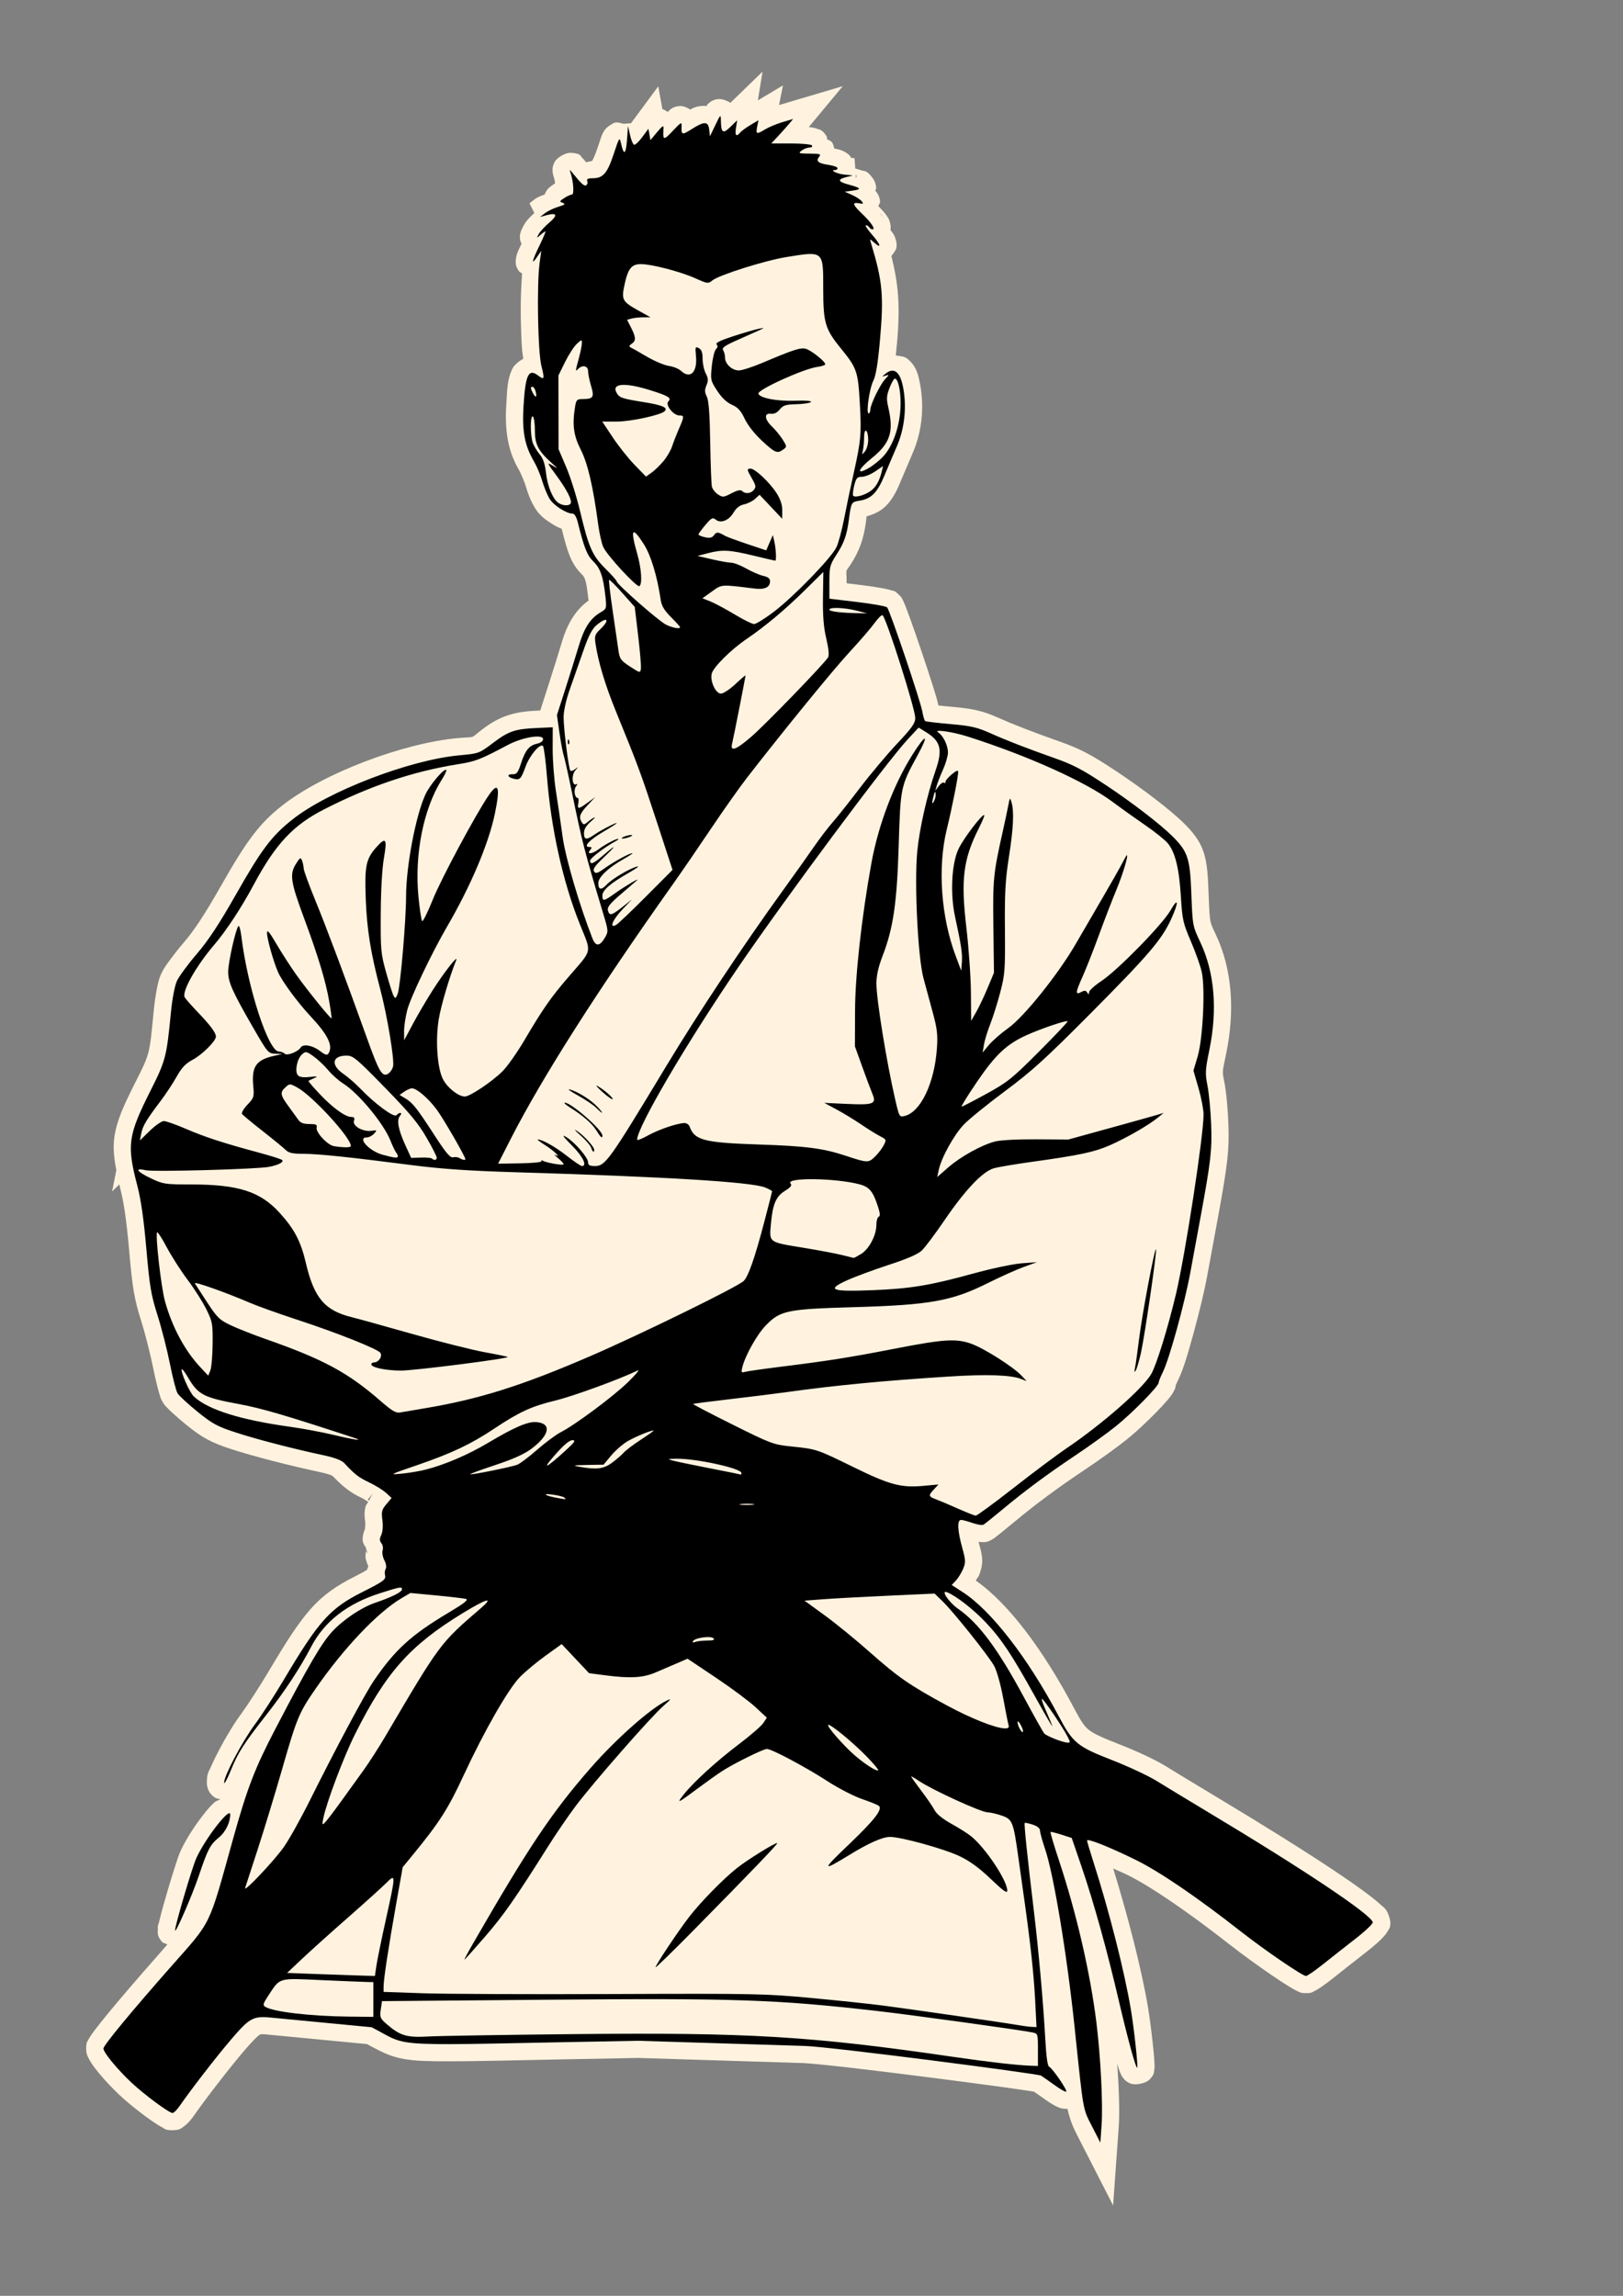 <?xml version="1.0" encoding="UTF-8" standalone="no"?>
<!-- Created with Inkscape (http://www.inkscape.org/) -->

<svg
   width="210mm"
   height="297mm"
   viewBox="0 0 210 297"
   version="1.1"
   id="svg5"
   xml:space="preserve"
   inkscape:version="1.2.2 (b0a8486541, 2022-12-01)"
   sodipodi:docname="karateman.svg"
   xmlns:inkscape="http://www.inkscape.org/namespaces/inkscape"
   xmlns:sodipodi="http://sodipodi.sourceforge.net/DTD/sodipodi-0.dtd"
   xmlns="http://www.w3.org/2000/svg"
   xmlns:svg="http://www.w3.org/2000/svg"><rect x="0" y="0" width="210" height="297" fill="#808080" stroke="none"/><sodipodi:namedview
     id="namedview7"
     pagecolor="#ffffff"
     bordercolor="#999999"
     borderopacity="1"
     inkscape:showpageshadow="0"
     inkscape:pageopacity="0"
     inkscape:pagecheckerboard="0"
     inkscape:deskcolor="#d1d1d1"
     inkscape:document-units="mm"
     showgrid="false"
     inkscape:zoom="0.84096521"
     inkscape:cx="-8.3237688"
     inkscape:cy="596.93314"
     inkscape:window-width="2048"
     inkscape:window-height="1329"
     inkscape:window-x="26"
     inkscape:window-y="23"
     inkscape:window-maximized="0"
     inkscape:current-layer="layer1" /><defs
     id="defs2" /><g
     inkscape:label="Layer 1"
     inkscape:groupmode="layer"
     id="layer1"><path
       style="color:#000000;fill:#fff3df;fill-opacity:1;stroke:none;-inkscape-stroke:none"
       d="m 98.666,9.267 -4.164,4.037 c -0.462,-0.319 -1.19,-0.57 -1.732,-0.467 -0.597,0.114 -0.888,0.362 -1.072,0.521 -0.288,0.249 -0.194,0.258 -0.283,0.385 -0.046,-0.005 -0.099,-0.044 -0.143,-0.045 -0.91,-0.029 -1.462,0.188 -1.957,0.475 -0.425,-0.269 -0.902,-0.473 -1.303,-0.455 -0.727,0.032 -1.005,0.263 -1.207,0.393 -0.211,0.135 -0.251,0.253 -0.385,0.363 -0.27,-0.099 -0.479,-0.342 -0.711,-0.338 l -0.535,-2.971 -3.531,4.779 -0.967,0.072 c -0.389,-0.09 -0.779,-0.241 -1.125,-0.145 -0.264,0.074 -0.34,0.175 -0.506,0.266 l -0.014,0.002 v 0.006 c -0.5,0.279 -0.736,0.589 -0.846,0.762 -0.294,0.462 -0.339,0.673 -0.461,1.01 -0.122,0.336 -0.255,0.741 -0.426,1.262 -0.358,1.091 -0.637,1.567 -0.699,1.664 -0.199,-0.006 -0.524,0.113 -0.766,0.146 -0.004,-0.004 -0.002,-0.003 -0.006,-0.008 -0.106,-0.131 -0.188,-0.231 -0.299,-0.357 -0.056,-0.063 -0.11,-0.131 -0.244,-0.252 -0.134,-0.121 -0.07,-0.539 -1.438,-0.602 -0.684,-0.031 -1.77,0.602 -2.08,1.182 -0.31,0.58 -0.269,0.89 -0.268,1.09 0.003,0.399 0.053,0.488 0.078,0.59 0.051,0.204 0.085,0.297 0.127,0.428 0.059,0.185 0.08,0.422 0.123,0.662 -0.015,0.01 -0.031,0.015 -0.047,0.025 -0.171,0.112 -0.32,0.208 -0.52,0.365 -0.175,0.139 -0.495,0.328 -0.777,1.037 -0.432,0.193 -0.878,0.302 -1.328,0.648 l -0.645,0.498 0.629,1.264 c -0.187,0.179 -0.389,0.354 -0.557,0.535 -0.313,0.339 -0.551,0.556 -0.863,1.152 -0.075,0.143 -0.134,0.248 -0.215,0.428 -0.041,0.09 -0.092,0.174 -0.164,0.461 -0.036,0.143 -0.102,0.332 -0.061,0.773 0.015,0.164 0.103,0.409 0.199,0.65 -0.252,0.514 -0.533,0.997 -0.674,1.637 -0.026,0.12 -0.058,0.256 -0.065,0.51 -0.006,0.253 -0.101,0.694 0.453,1.436 0.076,0.102 0.254,0.138 0.363,0.234 -0.117,1.683 -0.208,3.536 -0.17,5.709 0.024,1.399 0.074,2.766 0.15,3.928 0.037,0.571 0.121,0.945 0.17,1.402 -0.653,0.362 -1.208,0.858 -1.424,1.316 -0.648,1.373 -0.651,2.597 -0.777,4.709 -0.207,3.456 0.262,6.003 1.672,8.408 0.176,0.3 0.682,1.473 0.842,2.018 0.291,0.992 0.654,1.958 1.188,2.83 0.594,0.972 1.301,1.486 2.076,1.984 0.442,0.284 0.881,0.536 1.396,0.727 0.365,1.457 0.665,2.577 1.014,3.453 0.38,0.953 0.912,1.777 1.525,2.373 0.453,0.44 0.638,0.777 0.895,3.162 0.042,0.392 0.063,0.178 0.065,0.283 -1.603,1.138 -2.725,2.881 -3.439,5.271 -0.367,1.229 -1.158,3.759 -1.738,5.561 l -1.098,3.412 -0.5,0.021 c -2.999,0.134 -4.811,0.759 -6.967,2.391 -1.775,1.344 -0.691,0.924 -3.195,1.152 -7.135,0.651 -17.494,4.581 -22.777,8.766 -2.885,2.284 -4.517,4.446 -7.877,10.361 -2.138,3.764 -3.451,5.739 -4.826,7.344 -0.613,0.715 -1.216,1.478 -1.719,2.162 -0.502,0.684 -0.861,1.15 -1.186,1.865 -0.323,0.712 -0.439,1.317 -0.592,2.121 -0.152,0.804 -0.282,1.729 -0.375,2.688 -0.549,5.679 -0.474,5.458 -2.387,9.256 -1.492,2.963 -2.404,4.927 -2.705,7.072 -0.194,1.386 -0.029,2.774 0.256,4.262 l -0.545,2.748 0.941,-0.914 c 0.065,0.26 0.086,0.461 0.158,0.734 0.409,1.562 0.777,4.051 1.104,7.801 0.426,4.891 0.675,6.336 1.539,9.064 0.485,1.532 1.214,4.379 1.545,6.041 0.186,0.934 0.391,1.841 0.582,2.584 0.096,0.371 0.188,0.698 0.279,0.988 0.091,0.29 0.084,0.432 0.391,0.949 0.281,0.474 0.418,0.563 0.617,0.77 0.199,0.207 0.425,0.425 0.68,0.66 0.51,0.471 1.132,1.01 1.783,1.537 2.024,1.64 3.211,2.283 5.744,3.107 2.89,0.941 7.574,2.149 11.662,3.02 0.53,0.113 0.992,0.249 1.283,0.359 0.291,0.111 0.446,0.345 0.062,-0.066 1.445,1.551 2.432,2.31 3.91,3.014 0.325,0.155 0.51,0.294 0.857,0.516 -0.117,0.229 -0.286,0.358 -0.355,0.637 -0.194,0.777 -0.11,1.396 -0.029,2.006 0.058,0.436 -0.144,1.104 0.039,0.703 h -0.002 c -0.175,0.385 -0.386,0.855 -0.375,1.578 0.006,0.383 0.224,0.639 0.373,0.977 0.027,-0.093 0.028,-0.148 0.08,-0.312 -0.069,0.219 0.002,0.295 -0.021,0.467 0.117,0.234 0.153,0.57 0.273,0.715 -0.191,-0.23 -0.23,-0.322 -0.285,-0.434 -0.007,0.294 -0.084,0.659 -0.041,0.906 0.064,0.368 0.199,0.723 0.361,1.088 -0.045,0.144 -0.159,0.33 -0.172,0.467 -0.331,0.191 -0.624,0.371 -1.646,0.887 -2.196,1.108 -3.952,2.272 -5.598,4.113 -1.645,1.841 -3.185,4.256 -5.469,8.102 -1.155,1.945 -2.846,4.547 -3.553,5.498 -0.947,1.275 -1.97,2.991 -2.812,4.578 -0.421,0.794 -0.791,1.545 -1.076,2.209 -0.285,0.664 -0.584,0.888 -0.574,2.137 0.001,0.141 2.8e-4,0.319 0.088,0.631 0.088,0.312 0.29,0.893 1.004,1.326 0.208,0.126 0.437,0.13 0.662,0.176 -0.194,0.133 -0.58,0.254 -0.717,0.373 -0.55,0.478 -1.005,1.024 -1.527,1.695 -1.044,1.342 -2.178,3.044 -2.896,4.615 -0.269,0.588 -0.464,1.211 -0.758,2.123 -0.294,0.912 -0.627,2.004 -0.943,3.078 -0.317,1.075 -0.614,2.129 -0.838,2.973 -0.112,0.422 -0.205,0.789 -0.275,1.1 -0.07,0.311 -0.175,0.224 -0.145,1.092 0.008,0.229 -0.115,0.628 0.531,1.395 0.146,0.173 0.461,0.221 0.707,0.359 -0.426,0.482 -0.665,0.769 -1.221,1.398 -2.571,2.913 -4.765,5.469 -6.332,7.369 -0.784,0.95 -1.408,1.732 -1.863,2.34 -0.228,0.304 -0.413,0.559 -0.574,0.811 -0.081,0.126 -0.155,0.248 -0.242,0.422 -0.087,0.174 -0.275,0.259 -0.275,1.115 0,0.718 0.175,0.962 0.293,1.213 0.118,0.251 0.239,0.452 0.373,0.658 0.267,0.412 0.585,0.829 0.957,1.281 0.743,0.905 1.69,1.923 2.68,2.855 0.949,0.894 2.201,1.903 3.332,2.74 0.565,0.418 1.093,0.787 1.559,1.082 0.233,0.147 0.445,0.275 0.686,0.396 0.24,0.121 0.273,0.346 1.299,0.346 0.976,0 1.191,-0.304 1.418,-0.459 0.227,-0.155 0.374,-0.291 0.518,-0.432 0.287,-0.282 0.535,-0.582 0.775,-0.928 1.51,-2.17 4.722,-6.322 6.533,-8.441 1.125,-1.316 1.774,-1.929 1.982,-2.053 0.209,-0.124 0.179,-0.146 1.131,-0.055 l 12.785,1.225 c 2.208,1.163 3.458,2.01 7.193,2.174 3.973,0.175 11.183,-0.087 27.904,-0.383 l 21.479,0.67 c 0.548,0.017 2.977,0.25 5.957,0.594 2.98,0.344 6.655,0.797 10.236,1.254 3.581,0.457 7.07,0.917 9.68,1.279 1.305,0.181 2.392,0.337 3.148,0.453 0.317,0.049 0.538,0.085 0.723,0.117 0.326,0.223 0.856,0.589 1.424,0.998 0.416,0.299 0.804,0.551 1.178,0.758 0.187,0.103 0.355,0.195 0.621,0.295 0.133,0.05 0.28,0.109 0.592,0.15 0.107,0.014 0.319,0.015 0.514,0.016 0.297,1.319 0.674,2.274 1.172,3.248 l 4.734,9.252 0.729,-10.225 c 0.138,-1.93 0.017,-4.977 -0.197,-8.123 0.058,0.189 0.131,0.463 0.184,0.621 0.083,0.248 0.148,0.443 0.266,0.697 0.059,0.127 0.09,0.249 0.344,0.566 0.127,0.159 0.279,0.423 0.904,0.686 0.625,0.263 1.989,0.009 2.492,-0.516 0.637,-0.664 0.544,-0.927 0.582,-1.104 0.038,-0.177 0.044,-0.27 0.051,-0.354 0.013,-0.166 0.01,-0.271 0.008,-0.385 -0.004,-0.227 -0.017,-0.463 -0.037,-0.742 -0.041,-0.558 -0.11,-1.272 -0.195,-2.061 -0.171,-1.577 -0.407,-3.427 -0.629,-4.758 -0.789,-4.727 -2.579,-11.712 -4.486,-17.885 0.643,0.293 1.12,0.476 1.844,0.83 2.835,1.388 7.632,4.618 13.363,9.111 1.567,1.228 3.564,2.668 5.258,3.824 0.847,0.578 1.613,1.084 2.232,1.465 0.309,0.19 0.578,0.348 0.838,0.484 0.13,0.068 0.254,0.133 0.422,0.201 0.168,0.069 0.259,0.203 0.98,0.203 0.792,0 0.86,-0.157 1.018,-0.229 0.157,-0.071 0.264,-0.131 0.371,-0.193 0.215,-0.125 0.421,-0.26 0.65,-0.418 0.459,-0.316 0.999,-0.72 1.561,-1.168 1.035,-0.826 2.937,-2.324 4.201,-3.307 0.688,-0.535 1.298,-1.052 1.779,-1.512 0.24,-0.23 0.443,-0.437 0.65,-0.691 0.104,-0.127 0.211,-0.256 0.348,-0.506 0.136,-0.25 0.588,-0.633 0.189,-1.859 -0.366,-1.126 -0.722,-1.196 -1.105,-1.557 -0.384,-0.361 -0.842,-0.735 -1.402,-1.166 -1.122,-0.862 -2.648,-1.935 -4.553,-3.207 -3.81,-2.544 -9.118,-5.871 -15.41,-9.645 -2.467,-1.479 -5.385,-3.249 -6.424,-3.895 -1.418,-0.881 -3.948,-2.032 -6.189,-2.904 -2.208,-0.86 -3.247,-1.361 -3.818,-1.834 -0.572,-0.473 -1.006,-1.129 -1.904,-2.828 -3.931,-7.434 -8.407,-13.466 -12.686,-16.457 0.114,-0.224 0.312,-0.412 0.416,-0.662 0.211,-0.506 0.449,-1.275 0.416,-2.035 -0.033,-0.76 -0.208,-1.336 -0.445,-2.191 -0.016,-0.058 -0.008,-0.065 -0.023,-0.121 0.141,0.016 0.272,0.036 0.445,0.035 0.272,-0.002 0.578,0.084 1.301,-0.332 v -0.002 c 0.399,-0.229 0.368,-0.246 0.531,-0.371 0.163,-0.125 0.359,-0.279 0.586,-0.461 0.454,-0.363 1.025,-0.831 1.617,-1.324 2.904,-2.418 5.687,-4.484 9.348,-6.93 1.812,-1.211 4.116,-2.864 5.336,-3.846 1.182,-0.951 2.586,-2.268 3.754,-3.457 0.584,-0.594 1.101,-1.15 1.512,-1.633 0.205,-0.242 0.382,-0.459 0.553,-0.707 0.085,-0.124 0.168,-0.252 0.266,-0.445 0.097,-0.194 0.277,-0.392 0.277,-1.121 0,0.578 -0.061,0.485 -0.059,0.477 0.003,-0.008 0.027,-0.08 0.062,-0.17 0.072,-0.18 0.189,-0.447 0.314,-0.699 0.665,-1.342 1.256,-3.4 1.961,-5.957 0.705,-2.557 1.396,-5.384 1.789,-7.516 0.362,-1.965 0.965,-5.24 1.34,-7.277 1.314,-7.134 1.519,-8.989 1.387,-12.396 -0.072,-1.853 -0.256,-3.998 -0.51,-5.299 -0.3,-1.538 -0.293,-1.198 0.232,-3.756 1.154,-5.618 0.755,-10.921 -1.34,-15.359 -0.492,-1.041 -0.619,-1.31 -0.715,-1.826 -0.096,-0.516 -0.151,-1.496 -0.227,-3.521 -0.088,-2.367 -0.172,-3.899 -0.652,-5.357 -0.48,-1.458 -1.39,-2.565 -2.475,-3.643 -1.812,-1.801 -5.443,-4.556 -8.787,-6.777 -3.256,-2.162 -4.725,-2.932 -7.373,-3.867 -3.468,-1.224 -6.045,-2.226 -8.021,-3.111 -1.839,-0.824 -3.177,-1.138 -5.863,-1.371 -0.683,-0.059 -1.263,-0.122 -1.785,-0.18 -0.156,-0.718 -0.353,-1.374 -0.709,-2.5 -0.418,-1.325 -0.954,-2.948 -1.492,-4.541 -0.539,-1.593 -1.08,-3.154 -1.516,-4.355 -0.218,-0.601 -0.408,-1.108 -0.566,-1.506 -0.079,-0.199 -0.149,-0.368 -0.225,-0.533 -0.038,-0.083 -0.076,-0.162 -0.135,-0.27 -0.059,-0.107 -0.046,-0.197 -0.424,-0.574 -0.674,-0.674 -0.798,-0.532 -0.971,-0.592 -0.173,-0.06 -0.309,-0.096 -0.457,-0.133 -0.295,-0.073 -0.62,-0.137 -1,-0.205 -0.76,-0.136 -1.719,-0.276 -2.748,-0.398 l -1.635,-0.195 v -0.154 c 0,-1.949 -0.256,-1.082 0.576,-2.373 1.08,-1.674 1.634,-3.244 1.924,-5.402 0.093,-0.695 0.053,-0.574 0.08,-0.734 0.909,-0.236 1.829,-0.66 2.518,-1.359 0.818,-0.832 1.339,-1.83 1.84,-3.035 0.416,-1 1.147,-2.719 1.607,-3.781 1.187,-2.736 1.524,-5.885 0.971,-8.861 -0.237,-1.276 -0.475,-2.412 -1.68,-3.373 -0.377,-0.301 -0.946,-0.308 -1.475,-0.404 0.05,-0.561 0.102,-0.971 0.166,-1.688 0.434,-4.835 0.149,-7.627 -0.734,-11.172 0.292,-0.382 0.615,-0.796 0.654,-1.1 0.056,-0.432 -0.005,-0.688 -0.053,-0.881 -0.19,-0.773 -0.384,-0.915 -0.605,-1.234 -0.03,-0.043 -0.078,-0.095 -0.109,-0.139 0.017,-0.224 0.03,-0.453 0.008,-0.602 -0.122,-0.803 -0.355,-1.031 -0.561,-1.338 -0.265,-0.397 -0.66,-0.779 -1.023,-1.162 0.043,-0.194 0.241,-0.388 0.23,-0.539 -0.037,-0.537 -0.183,-0.784 -0.277,-0.961 -0.162,-0.304 -0.256,-0.391 -0.348,-0.498 0.021,-0.131 0.118,-0.209 0.113,-0.344 -0.02,-0.587 -0.263,-1.043 -0.467,-1.312 -0.813,-1.077 -1.086,-0.843 -1.426,-0.967 -0.241,-0.088 -0.524,-0.164 -0.807,-0.244 l -0.1,-1.338 -0.461,-0.045 c -0.031,-0.041 -0.042,-0.156 -0.07,-0.189 -0.229,-0.266 -0.41,-0.383 -0.559,-0.479 -0.298,-0.19 -0.501,-0.266 -0.707,-0.34 -0.261,-0.093 -0.532,-0.137 -0.799,-0.193 -0.131,-0.302 -0.157,-0.656 -0.35,-0.84 -0.24,-0.229 -0.398,-0.257 -0.584,-0.342 -0.049,-0.116 -0.019,-0.303 -0.076,-0.395 -0.559,-0.905 -0.951,-0.873 -1.178,-0.961 -0.226,-0.088 -0.375,-0.121 -0.52,-0.152 -0.21,-0.045 -0.411,-0.066 -0.615,-0.09 l 4.404,-5.295 -8.252,2.449 0.51,-2.545 -3.248,1.939 z m 12.055,13.281 c 0.038,0.1 0.081,0.088 0.115,0.213 0.024,0.087 -0.056,0.161 -0.047,0.254 l -0.035,-0.016 z m -38.312,1.301 c 0.043,0.053 0.068,0.072 0.109,0.123 -0.071,-0.051 -0.082,-0.076 -0.109,-0.123 z m 41.406,3.744 c 0.223,0.122 0.357,0.313 0.555,0.633 -0.178,-0.288 -0.37,-0.442 -0.555,-0.633 z M 48.284,193.155 c -0.196,0.233 -0.352,0.643 -0.543,0.975 l -0.156,-0.145 z"
       id="path922"
       sodipodi:nodetypes="ccsscccsscccccscccssscccssssssscssccccssssscscscsscsssssscssscscccscsssssscsscccsssssscsssssscscssccccccccsccsssssscsscssssssscscsssssssssssssssssssccsccsssscsssscccccsssssscsssscssssssssssssssscsssssssscscsccccsscssssssccssssssssssssssssscssscssssssccssccsssssccccccccscssccssccccsscsccsscccccccsccccccccccccc" /><path
       style="fill:#000000;fill-opacity:1;stroke-width:0.265"
       d="m 48.095,262.258 -13.197,-1.265 c -2.214,-0.212 -2.738,0.205 -5.023,2.879 -1.895,2.218 -5.079,6.332 -6.67,8.618 -0.329,0.473 -0.724,0.86 -0.877,0.86 -0.456,0 -3.668,-2.377 -5.345,-3.956 -1.826,-1.719 -3.6,-3.879 -3.6,-4.383 0,-0.404 3.61,-4.78 8.728,-10.579 5.372,-6.086 4.813,-4.936 8.061,-16.595 1.825,-6.551 2.802,-9.085 5.487,-14.229 4.259,-8.158 5.942,-11.039 7.32,-12.529 1.433,-1.55 3.776,-3.125 5.543,-3.726 2.178,-0.741 3.49,-1.396 3.49,-1.744 0,-0.375 -0.218,-0.336 -2.829,0.496 -4.287,1.367 -7.219,3.654 -8.949,6.982 -1.395,2.684 -3.39,5.71 -5.76,8.739 -2.991,3.823 -3.662,4.871 -4.611,7.205 -0.473,1.164 -0.863,1.871 -0.865,1.57 -0.007,-0.872 2.373,-5.355 4.022,-7.575 0.832,-1.12 2.488,-3.68 3.681,-5.689 4.531,-7.631 5.987,-9.261 10.152,-11.362 2.837,-1.431 3.116,-1.641 2.961,-2.231 -0.065,-0.249 -0.022,-0.607 0.095,-0.797 0.121,-0.196 0.045,-0.669 -0.178,-1.101 -0.215,-0.416 -0.316,-0.994 -0.223,-1.285 0.092,-0.291 0.021,-0.705 -0.158,-0.921 -0.251,-0.303 -0.255,-0.546 -0.016,-1.071 0.185,-0.407 0.243,-1.177 0.144,-1.924 -0.144,-1.084 -0.077,-1.349 0.513,-2.052 l 0.679,-0.806 -0.718,-0.657 c -0.395,-0.362 -1.385,-0.975 -2.202,-1.364 -1.362,-0.648 -1.839,-1.02 -3.236,-2.52 -0.298,-0.32 -1.271,-0.69 -2.514,-0.955 -4.014,-0.855 -8.693,-2.066 -11.437,-2.959 -2.467,-0.803 -3.061,-1.124 -5.028,-2.718 -1.227,-0.994 -2.382,-2.062 -2.566,-2.373 -0.185,-0.311 -0.627,-2.029 -0.983,-3.817 -0.356,-1.788 -1.078,-4.614 -1.606,-6.279 -0.84,-2.651 -1.019,-3.719 -1.443,-8.584 -0.331,-3.805 -0.7,-6.381 -1.169,-8.173 -1.384,-5.284 -1.215,-6.486 1.729,-12.333 1.93,-3.833 2.063,-4.345 2.615,-10.046 0.173,-1.788 0.492,-3.472 0.778,-4.101 0.266,-0.587 1.421,-2.16 2.567,-3.496 1.508,-1.76 2.906,-3.881 5.072,-7.694 3.33,-5.863 4.62,-7.575 7.322,-9.714 4.615,-3.655 15.166,-7.707 21.595,-8.293 2.512,-0.229 2.557,-0.246 4.34,-1.595 2.029,-1.536 2.844,-1.813 5.719,-1.941 l 2.014,-0.09 -0.009,2.781 c -0.005,1.53 0.19,4.032 0.432,5.56 0.242,1.528 0.627,4.147 0.855,5.821 0.371,2.721 2.172,8.855 3.867,13.171 0.413,1.052 0.941,1.018 1.596,-0.103 0.47,-0.805 0.466,-0.866 -0.186,-3.042 -2.475,-8.258 -2.735,-9.267 -4.115,-15.979 -0.449,-2.183 -0.915,-4.266 -1.037,-4.63 -0.121,-0.364 -0.365,-1.673 -0.54,-2.91 l -0.32,-2.249 1.065,-3.307 c 0.586,-1.819 1.374,-4.342 1.752,-5.606 0.714,-2.388 1.49,-3.586 2.836,-4.379 0.774,-0.456 0.786,-0.497 0.619,-2.053 -0.273,-2.537 -0.656,-3.648 -1.558,-4.524 -0.806,-0.783 -1.207,-1.79 -2.017,-5.067 -0.173,-0.7 -0.428,-1.124 -0.675,-1.124 -0.798,0 -2.453,-1.064 -2.97,-1.91 -0.292,-0.477 -0.719,-1.51 -0.95,-2.295 -0.23,-0.785 -0.707,-1.917 -1.058,-2.517 -1.215,-2.073 -1.565,-3.899 -1.371,-7.146 0.246,-4.099 0.643,-4.941 1.887,-4 0.821,0.621 0.863,0.499 0.427,-1.248 -0.459,-1.843 -0.609,-10.471 -0.23,-13.295 l 0.213,-1.587 -0.542,0.794 c -0.802,1.175 -0.654,0.504 0.335,-1.521 0.48,-0.982 0.815,-1.786 0.745,-1.786 -0.07,0 -0.363,0.208 -0.65,0.463 -0.506,0.448 -0.513,0.445 -0.222,-0.109 0.165,-0.315 0.785,-0.987 1.377,-1.494 1.148,-0.982 0.997,-1.328 -0.409,-0.942 l -0.794,0.218 0.646,-0.497 c 0.355,-0.273 1.129,-0.643 1.72,-0.823 0.85,-0.258 0.971,-0.363 0.579,-0.504 -0.453,-0.163 -0.437,-0.216 0.189,-0.627 0.376,-0.247 0.824,-0.448 0.994,-0.448 0.308,0 0.211,-1.611 -0.168,-2.79 -0.162,-0.502 -0.154,-0.502 0.263,0.012 1.134,1.398 1.503,1.728 1.756,1.572 0.151,-0.093 0.211,-0.336 0.133,-0.54 -0.104,-0.272 0.094,-0.37 0.746,-0.37 1.304,0 1.867,-0.665 2.69,-3.175 0.676,-2.061 0.752,-2.181 0.91,-1.432 0.361,1.709 0.651,1.604 0.791,-0.288 l 0.137,-1.852 0.264,1.17 c 0.145,0.644 0.382,1.206 0.525,1.25 0.143,0.044 0.617,-0.403 1.054,-0.994 l 0.794,-1.074 0.132,0.735 0.132,0.735 0.868,-1.043 c 0.667,-0.801 0.859,-0.92 0.829,-0.514 -0.115,1.581 -0.003,1.629 1.097,0.463 1.155,-1.224 1.254,-1.288 1.236,-0.794 -0.046,1.244 0.03,1.271 1.314,0.457 1.64,-1.04 2.137,-1.024 2.26,0.072 l 0.097,0.86 0.699,-1.455 c 0.662,-1.378 0.7,-1.411 0.714,-0.617 0.03,1.645 0.256,1.802 1.231,0.857 l 0.881,-0.854 -0.157,0.969 c -0.163,1.003 0.037,1.228 0.544,0.612 0.162,-0.196 0.759,-0.634 1.329,-0.974 l 1.035,-0.618 -0.168,0.842 c -0.196,0.981 -0.077,1.018 1.055,0.328 0.462,-0.282 1.461,-0.697 2.221,-0.922 l 1.382,-0.41 -0.493,0.592 c -0.271,0.326 -0.908,1.039 -1.415,1.585 l -0.922,0.992 h 2.552 c 1.416,0 2.624,0.118 2.715,0.265 0.09,0.146 -0.059,0.265 -0.331,0.265 -0.272,0 -0.725,0.175 -1.008,0.388 -0.471,0.356 -0.384,0.389 1.04,0.397 1.33,0.007 1.508,0.064 1.234,0.394 -0.474,0.571 -0.156,0.856 1.178,1.056 0.657,0.098 1.194,0.291 1.194,0.427 0,0.137 -0.143,0.248 -0.318,0.248 -0.773,0 0.277,0.503 1.244,0.595 l 1.058,0.101 -0.86,0.214 c -1.166,0.29 -1.081,0.597 0.265,0.958 1.643,0.441 1.784,0.627 0.595,0.788 l -1.058,0.143 0.926,0.411 c 0.509,0.226 1.076,0.592 1.259,0.813 0.285,0.344 0.238,0.383 -0.331,0.275 -0.938,-0.179 -0.827,0.201 0.4,1.363 1.156,1.095 1.767,2.012 1.342,2.012 -0.142,0 -0.332,-0.119 -0.422,-0.265 -0.09,-0.146 -0.286,-0.265 -0.435,-0.265 -0.149,0 0.216,0.554 0.813,1.232 1.112,1.263 1.268,1.898 0.244,0.994 -0.565,-0.499 -0.57,-0.499 -0.411,0.024 1.519,4.983 1.691,6.865 1.167,12.711 -0.264,2.946 -0.526,4.525 -0.854,5.159 -0.499,0.966 -0.965,4.222 -0.603,4.222 0.117,0 0.213,-0.208 0.215,-0.463 0.004,-0.674 1.261,-3.273 1.927,-3.983 0.54,-0.577 0.543,-0.601 0.049,-0.441 -0.516,0.166 -0.517,0.163 -0.009,-0.25 1.104,-0.899 1.904,-0.26 2.293,1.83 0.469,2.521 0.169,5.279 -0.823,7.564 -0.468,1.078 -1.197,2.794 -1.621,3.813 -0.897,2.157 -1.702,2.976 -3.158,3.208 -1.122,0.179 -1.124,0.182 -1.432,2.48 -0.269,2.003 -0.615,2.982 -1.587,4.489 -0.871,1.35 -0.933,1.588 -0.933,3.583 v 2.136 l 3.603,0.43 c 1.981,0.236 3.72,0.547 3.863,0.69 0.35,0.35 4.337,12.143 4.568,13.514 0.101,0.596 0.269,1.138 0.375,1.203 0.105,0.065 1.588,0.24 3.294,0.388 2.623,0.228 3.418,0.411 5.143,1.184 2.063,0.924 4.689,1.944 8.19,3.18 2.554,0.902 3.666,1.487 6.881,3.622 3.241,2.152 6.924,4.986 8.449,6.501 2.021,2.008 2.297,2.844 2.471,7.5 0.151,4.055 0.164,4.125 1.152,6.218 1.848,3.915 2.251,8.71 1.173,13.958 -0.533,2.592 -0.554,3.004 -0.237,4.63 0.191,0.982 0.403,3.213 0.471,4.96 0.128,3.306 -0.041,4.793 -1.351,11.906 -0.375,2.037 -0.979,5.312 -1.341,7.276 -0.744,4.033 -2.723,11.209 -3.554,12.886 -0.303,0.611 -0.551,1.234 -0.551,1.384 0,0.452 -3.404,3.915 -5.528,5.623 -1.095,0.881 -3.424,2.559 -5.177,3.731 -3.709,2.478 -6.573,4.602 -9.536,7.07 -1.164,0.97 -2.253,1.841 -2.419,1.937 -0.166,0.096 -0.806,-0.004 -1.422,-0.221 -0.616,-0.217 -1.283,-0.395 -1.483,-0.395 -0.518,0 -0.462,1.376 0.146,3.568 0.461,1.662 0.472,1.925 0.12,2.769 -0.214,0.513 -0.633,1.191 -0.93,1.508 l -0.541,0.575 1.413,0.913 c 3.691,2.383 8.442,8.519 12.413,16.028 1.846,3.491 2.405,3.953 6.887,5.698 2.126,0.828 4.745,2.052 5.821,2.72 1.076,0.668 3.98,2.429 6.454,3.913 12.54,7.52 21.141,13.262 21.495,14.35 0.056,0.173 -0.94,1.126 -2.214,2.117 -1.274,0.991 -3.174,2.486 -4.224,3.323 -1.049,0.837 -2.043,1.521 -2.208,1.521 -0.448,0 -5.339,-3.339 -8.353,-5.702 -5.794,-4.542 -10.608,-7.818 -13.757,-9.36 -3.401,-1.665 -6.218,-2.78 -6.218,-2.461 0,0.108 0.363,1.327 0.806,2.708 2.056,6.406 4.047,14.25 4.87,19.181 0.417,2.5 0.943,7.351 0.811,7.489 -0.156,0.163 -1.235,-3.768 -2.361,-8.601 -1.527,-6.558 -3.275,-12.845 -4.84,-17.409 l -1.27,-3.704 -1.323,-0.426 c -0.728,-0.235 -1.366,-0.389 -1.42,-0.344 -0.053,0.045 0.448,1.725 1.113,3.734 2.241,6.763 4,14.367 4.811,20.795 0.556,4.409 0.876,10.699 0.683,13.411 l -0.16,2.243 -1.089,-2.128 c -1.19,-2.327 -1.076,-1.675 -2.228,-12.677 -0.993,-9.484 -2.71,-19.867 -3.83,-23.16 -0.362,-1.065 -0.659,-2.144 -0.659,-2.398 0,-0.295 -0.341,-0.575 -0.944,-0.774 -0.519,-0.171 -0.985,-0.27 -1.036,-0.219 -0.103,0.103 0.345,4.422 1.164,11.205 0.637,5.274 1.248,12.125 1.504,16.853 0.117,2.155 0.292,3.402 0.489,3.478 0.407,0.156 2.39,3.045 2.212,3.223 -0.076,0.076 -0.721,-0.281 -1.433,-0.793 -0.712,-0.512 -1.533,-1.087 -1.824,-1.277 -0.385,-0.251 -27.215,-3.735 -30.579,-3.839 l -21.554,-0.67 c -33.551,0.593 -29.091,1.016 -34.466,-1.741 z m 86.203,2.911 c 0,-2.074 -0.008,-2.097 -0.728,-2.244 -1.614,-0.329 -15.857,-2.295 -20.182,-2.785 -13.059,-1.48 -18.188,-1.653 -42.759,-1.442 l -21.203,0.182 -0.157,1.084 c -0.142,0.982 -0.076,1.154 0.698,1.831 1.779,1.555 2.633,1.816 5.443,1.658 1.406,-0.079 9.878,-0.217 18.828,-0.308 22.61,-0.229 30.639,0.251 49.08,2.939 4.573,0.666 8.198,1.082 9.988,1.146 l 0.992,0.035 z m -0.354,-6.305 c -0.171,-3.356 -0.598,-7.347 -1.381,-12.898 -0.226,-1.601 -0.585,-4.161 -0.799,-5.689 -0.647,-4.633 -0.766,-4.93 -2.173,-5.409 -0.664,-0.226 -1.475,-0.411 -1.802,-0.411 -0.826,0 -7.199,-2.918 -8.911,-4.079 -0.541,-0.367 -0.983,-0.618 -0.983,-0.557 0,0.061 0.596,0.898 1.324,1.86 0.728,0.962 1.502,2.094 1.72,2.515 0.246,0.476 1.07,1.138 2.181,1.752 0.982,0.543 2.129,1.269 2.549,1.613 1.876,1.54 4.661,5.73 4.661,7.013 0,0.416 -0.483,0.076 -2.138,-1.505 -1.507,-1.44 -2.703,-2.311 -4.051,-2.951 -2.004,-0.952 -7.561,-2.487 -8.987,-2.482 -0.964,0.003 -2.75,0.793 -5.222,2.31 -3.616,2.219 -3.639,2.044 -0.163,-1.271 3.322,-3.168 4.432,-4.576 3.97,-5.038 -0.127,-0.127 -1.106,-0.529 -2.176,-0.893 -1.07,-0.364 -3.09,-1.405 -4.488,-2.313 -2.8,-1.818 -7.23,-4.176 -7.848,-4.176 -0.466,0 -4.235,1.865 -5.783,2.862 -0.595,0.383 -1.975,1.363 -3.067,2.177 -2.718,2.027 -2.904,2.112 -1.931,0.882 1.3,-1.643 4.24,-4.324 7.196,-6.562 1.47,-1.113 2.876,-2.335 3.125,-2.714 l 0.452,-0.689 -1.466,-1.364 c -0.806,-0.75 -3.114,-2.467 -5.129,-3.815 l -3.663,-2.45 -1.342,0.58 c -0.738,0.319 -1.997,0.859 -2.798,1.2 -1.634,0.697 -3.272,0.788 -6.529,0.363 l -2.07,-0.27 -1.774,-1.882 -1.774,-1.882 -2.079,1.497 c -1.144,0.823 -2.631,2.06 -3.305,2.747 -1.521,1.55 -4.625,6.969 -7.321,12.779 -1.994,4.298 -3.098,6.024 -6.521,10.203 l -1.344,1.64 -0.838,4.718 c -1.008,5.676 -1.631,9.76 -1.633,10.709 l -0.002,0.699 5.093,0.178 c 2.801,0.098 13.844,0.143 24.54,0.1 18.459,-0.073 19.769,-0.047 25.797,0.519 3.493,0.328 7.66,0.769 9.26,0.979 3.833,0.505 15.516,2.194 17.198,2.487 0.728,0.127 1.609,0.244 1.959,0.262 l 0.636,0.031 z m -49.121,-4.368 c -0.003,-0.283 2.957,-4.72 4.342,-6.508 1.517,-1.959 4.428,-4.931 6.209,-6.339 1.362,-1.077 4.823,-3.224 5.196,-3.224 0.198,0 -3.312,3.658 -10.786,11.241 -2.727,2.767 -4.96,4.94 -4.961,4.83 z m -23.589,-3.12 c 7.246,-12.556 10.129,-16.86 15.162,-22.631 3.264,-3.742 7.746,-7.717 9.849,-8.733 0.692,-0.334 0.621,-0.221 -0.436,0.704 -1.594,1.393 -9.03,9.878 -11.31,12.907 -0.948,1.259 -2.549,3.598 -3.557,5.199 -4.284,6.802 -5.744,8.892 -8.179,11.708 -1.416,1.637 -2.615,2.977 -2.666,2.977 -0.051,0 0.461,-0.959 1.137,-2.131 z m -12.926,7.29 v -2.249 l -0.728,-0.013 c -0.4,-0.007 -3.049,-0.115 -5.887,-0.24 -5.847,-0.257 -5.391,-0.391 -7.02,2.071 -0.621,0.938 -0.685,1.174 -0.371,1.37 1.05,0.656 5.801,1.218 10.764,1.273 l 3.241,0.036 z m 0.383,-4.299 c 0.098,-0.691 0.647,-3.379 1.221,-5.973 1.328,-6.008 1.329,-6.061 0.027,-4.763 -0.559,0.557 -2.78,2.561 -4.937,4.453 -2.157,1.892 -4.805,4.273 -5.887,5.292 l -1.966,1.852 3.793,0.143 c 2.086,0.079 4.643,0.168 5.682,0.198 l 1.888,0.055 z M 36.715,238.954 c 0.674,-0.946 2.197,-3.671 3.385,-6.055 3.316,-6.657 7.109,-13.756 8.247,-15.432 2.733,-4.026 4.856,-5.963 9.703,-8.849 1.986,-1.183 2.603,-1.667 2.252,-1.768 -0.266,-0.076 -1.995,-0.281 -3.842,-0.455 l -3.358,-0.317 -1.14,0.67 c -3.074,1.808 -7.47,6.435 -11.118,11.701 -2.146,3.098 -2.437,3.794 -4.293,10.256 -0.929,3.236 -2.368,7.961 -3.196,10.5 -0.828,2.539 -1.564,4.801 -1.635,5.027 -0.214,0.682 3.681,-3.432 4.996,-5.277 z m 7.35,-5.821 c 0.894,-1.237 2.225,-3.082 2.957,-4.101 0.732,-1.019 1.997,-2.983 2.811,-4.366 7.135,-12.125 7.086,-12.06 12.373,-16.612 1.802,-1.552 0.753,-1.26 -2.387,0.665 -6.78,4.155 -9.859,7.616 -13.86,15.58 -1.481,2.948 -3.715,8.87 -4.132,10.95 -0.165,0.825 -0.142,0.883 0.214,0.529 0.22,-0.218 1.131,-1.409 2.025,-2.646 z m 67.993,-5.984 c -1.839,-1.872 -4.701,-4.205 -4.907,-4 -0.178,0.178 1.924,2.596 3.34,3.842 1.346,1.184 2.949,2.217 3.142,2.024 0.071,-0.071 -0.637,-0.911 -1.575,-1.865 z m 26.044,-2.549 c -0.601,-1.168 -2.939,-4.621 -3.265,-4.823 -0.145,-0.089 0.091,0.628 0.525,1.594 0.433,0.966 0.788,1.835 0.787,1.93 -5.3e-4,0.096 -0.992,-1.612 -2.204,-3.795 -3.042,-5.48 -4.36,-7.461 -6.4,-9.624 -1.594,-1.689 -3.883,-3.469 -5.027,-3.908 -0.837,-0.321 0.269,1.329 1.43,2.134 2.68,1.857 5.151,5.172 8.527,11.438 1.321,2.452 2.511,4.573 2.645,4.713 0.315,0.331 2.348,1.137 2.955,1.173 0.445,0.026 0.446,-0.019 0.027,-0.832 z m -6.022,-1.432 c -0.224,-0.413 -0.412,-0.594 -0.418,-0.403 -0.014,0.457 0.524,1.454 0.693,1.285 0.072,-0.072 -0.052,-0.47 -0.275,-0.883 z m -1.588,-0.023 c -0.075,-0.255 -0.39,-1.832 -0.698,-3.506 -0.32,-1.732 -0.82,-3.51 -1.162,-4.127 -0.733,-1.322 -5.275,-7.009 -6.685,-8.37 l -1.022,-0.987 -6.08,0.279 c -3.344,0.153 -7.13,0.359 -8.415,0.458 l -2.335,0.179 2.599,1.888 c 1.43,1.038 4.081,3.203 5.893,4.81 3.613,3.206 5.183,4.289 9.936,6.856 3.134,1.693 6.298,2.947 7.492,2.97 0.462,0.009 0.579,-0.102 0.476,-0.451 z M 91.51,212.231 c 0.795,0 1.011,-0.079 0.797,-0.292 -0.347,-0.347 -2.367,-0.071 -2.634,0.36 -0.114,0.185 -0.013,0.224 0.285,0.109 0.254,-0.098 0.952,-0.177 1.552,-0.177 z M 131.146,192.484 c 2.534,-1.984 5.619,-4.291 6.856,-5.127 4.613,-3.116 9.874,-7.731 10.959,-9.611 0.68,-1.178 2.179,-6.03 3.201,-10.358 1.216,-5.15 3.567,-20.45 3.567,-23.217 0,-0.633 -0.295,-2.168 -0.655,-3.411 l -0.655,-2.26 0.545,-1.829 c 0.676,-2.267 0.994,-8.77 0.534,-10.915 -0.164,-0.767 -0.795,-2.548 -1.402,-3.959 -1.019,-2.37 -1.118,-2.812 -1.301,-5.798 -0.225,-3.678 -0.742,-5.772 -1.705,-6.917 -0.366,-0.435 -1.645,-1.462 -2.842,-2.283 -1.197,-0.82 -3.129,-2.2 -4.293,-3.067 -3.477,-2.589 -10.852,-5.917 -18.653,-8.419 -2.036,-0.653 -4.634,-1.026 -3.903,-0.56 0.644,0.41 1.257,1.681 1.257,2.605 0,0.426 -0.286,1.414 -0.636,2.196 -0.35,0.782 -0.718,1.719 -0.818,2.082 l -0.182,0.661 0.439,-0.6 c 0.242,-0.33 0.553,-0.529 0.693,-0.443 0.139,0.086 0.22,0.048 0.18,-0.085 -0.04,-0.133 0.314,-0.569 0.787,-0.969 0.607,-0.514 0.86,-0.613 0.86,-0.336 0,0.647 -0.794,4.641 -1.483,7.461 -1.193,4.881 -0.738,11.3 1.157,16.334 l 0.723,1.922 0.081,-1.117 c 0.081,-1.114 -0.074,-2.141 -0.887,-5.895 -0.641,-2.958 -0.443,-6.825 0.446,-8.731 0.627,-1.345 3.114,-4.611 3.339,-4.385 0.054,0.054 -0.253,0.795 -0.682,1.647 -2.049,4.064 -2.372,6.616 -1.632,12.925 0.307,2.619 0.571,6.4 0.586,8.402 l 0.028,3.639 0.646,-1.126 c 0.355,-0.619 1.02,-2.019 1.477,-3.11 l 0.831,-1.984 -0.077,-5.953 c -0.079,-6.143 -0.007,-6.879 1.209,-12.303 0.294,-1.31 0.623,-2.858 0.732,-3.44 0.183,-0.977 0.214,-1.008 0.398,-0.397 0.359,1.192 0.261,3.352 -0.32,7.063 -0.472,3.017 -0.563,4.645 -0.524,9.358 0.044,5.306 0.002,5.881 -0.607,8.202 -0.36,1.373 -0.94,3.219 -1.29,4.102 -0.349,0.883 -0.715,2.074 -0.812,2.646 l -0.177,1.04 0.816,-0.981 c 0.449,-0.539 1.585,-1.53 2.525,-2.2 2.014,-1.437 6.451,-6.968 8.676,-10.816 0.765,-1.324 2.331,-4.014 3.479,-5.978 1.148,-1.965 2.313,-4.018 2.589,-4.564 0.276,-0.546 0.537,-0.992 0.579,-0.992 0.224,0 -0.544,2.533 -1.364,4.498 -0.516,1.237 -1.526,3.856 -2.245,5.821 -0.719,1.965 -1.659,4.355 -2.09,5.313 -0.958,2.129 -0.996,2.493 -0.221,2.078 0.439,-0.235 0.613,-0.222 0.79,0.057 0.185,0.291 0.229,0.284 0.238,-0.039 0.006,-0.218 0.728,-0.873 1.605,-1.455 2.119,-1.408 7.884,-7.3 8.931,-9.128 1.04,-1.817 1.095,-1.078 0.084,1.13 -1.208,2.64 -2.917,4.64 -10.358,12.128 -5.89,5.927 -7.667,7.543 -11.113,10.101 -2.256,1.675 -4.658,3.623 -5.339,4.329 -1.276,1.324 -2.922,4.299 -3.262,5.896 l -0.193,0.908 1.415,-1.238 c 1.594,-1.394 4.282,-2.887 6.043,-3.356 0.695,-0.185 2.882,-0.302 5.342,-0.287 l 4.166,0.027 5.241,-1.444 c 2.883,-0.794 5.658,-1.569 6.167,-1.721 l 0.926,-0.277 -0.794,0.642 c -1.212,0.98 -4.018,2.593 -6.141,3.53 -2.023,0.893 -3.95,1.304 -10.131,2.16 -2.11,0.292 -4.313,0.664 -4.895,0.827 -1.452,0.406 -3.698,2.768 -6.406,6.736 -1.194,1.75 -2.506,3.502 -2.915,3.894 -0.508,0.487 -1.877,1.083 -4.311,1.877 -1.961,0.64 -4.4,1.544 -5.418,2.009 -2.665,1.216 -2.012,1.466 3.288,1.261 4.923,-0.191 7.49,-0.614 13.117,-2.165 2.328,-0.642 5.126,-1.233 6.218,-1.314 l 1.984,-0.147 -1.72,0.625 c -0.946,0.344 -3.029,1.28 -4.63,2.08 -4.657,2.327 -7.478,2.834 -17.33,3.115 -8.635,0.246 -9.523,0.43 -11.387,2.351 -1.154,1.19 -2.657,3.866 -3.05,5.43 -0.163,0.649 -0.122,0.727 0.311,0.595 0.274,-0.084 2.464,-0.396 4.865,-0.694 5.905,-0.734 8.803,-1.194 14.42,-2.288 6.439,-1.255 8.051,-1.363 10.002,-0.673 1.66,0.588 5.467,3 6.531,4.138 l 0.657,0.703 -0.757,-0.288 c -1.345,-0.511 -4.418,-0.61 -9.289,-0.3 -8.517,0.544 -14.636,1.131 -21.034,2.02 -1.528,0.212 -4.854,0.626 -7.39,0.919 -2.537,0.293 -4.647,0.568 -4.69,0.611 -0.043,0.043 2.255,1.24 5.106,2.661 4.955,2.469 5.289,2.594 7.553,2.829 3.346,0.346 3.328,0.34 8.047,2.653 4.737,2.322 6.186,2.713 9.08,2.451 l 1.969,-0.178 -0.578,0.62 c -0.759,0.814 -0.735,0.926 0.282,1.308 0.473,0.178 1.753,0.719 2.844,1.204 1.091,0.484 2.114,0.889 2.272,0.9 0.158,0.01 2.361,-1.605 4.895,-3.589 z m 15.711,-15.524 c 0.087,-0.408 0.33,-2.129 0.54,-3.824 0.402,-3.24 2.045,-11.912 2.18,-11.507 0.118,0.355 -1.468,11.231 -1.953,13.395 -0.233,1.037 -0.536,2.064 -0.674,2.282 -0.177,0.28 -0.204,0.179 -0.093,-0.346 z m -49.398,17.619 c -0.398,-0.06 -1.112,-0.062 -1.587,-0.003 -0.476,0.059 -0.15,0.108 0.723,0.11 0.873,0.002 1.262,-0.047 0.865,-0.107 z m -24.426,-0.836 c -0.274,-0.252 -2.64,-0.614 -2.393,-0.367 0.083,0.083 0.599,0.238 1.146,0.344 1.456,0.282 1.53,0.284 1.246,0.023 z m -17.913,-3.635 c 2.497,-0.649 5.462,-1.922 8.013,-3.441 3.444,-2.051 5.171,-2.791 6.287,-2.695 1.983,0.171 1.711,1.66 -0.627,3.425 -0.943,0.713 -2.339,1.344 -4.692,2.124 -1.842,0.611 -3.31,1.149 -3.263,1.196 0.116,0.116 5.304,-0.93 6.086,-1.228 0.341,-0.13 1.501,-1.004 2.577,-1.943 1.076,-0.939 2.433,-1.948 3.015,-2.244 1.866,-0.947 6.82,-4.631 8.731,-6.492 1.019,-0.992 1.587,-1.675 1.262,-1.516 -2.29,1.117 -8.347,3.328 -10.655,3.888 -3.106,0.754 -4.654,1.467 -7.938,3.655 -2.996,1.996 -5.468,3.166 -9.922,4.695 -3.65,1.253 -3.679,1.269 -1.984,1.104 0.946,-0.092 2.345,-0.33 3.108,-0.528 z m 40.813,0.447 c 0,-0.604 -5.947,-1.9 -8.467,-1.845 -1.106,0.024 -1.134,0.042 -0.397,0.243 0.437,0.119 2.58,0.565 4.763,0.991 2.183,0.426 3.999,0.792 4.035,0.814 0.036,0.022 0.066,-0.07 0.066,-0.203 z m -22.754,-2.908 c 1.198,-1.09 1.355,-1.326 0.887,-1.335 -0.381,-0.008 -1.122,0.617 -2.249,1.897 -1.779,2.02 -1.227,1.792 1.362,-0.562 z m 5.98,1.603 c 0.568,-0.415 1.254,-1.006 1.526,-1.312 0.272,-0.307 1.254,-1.052 2.183,-1.657 0.929,-0.605 1.688,-1.14 1.688,-1.19 0,-0.193 -2.293,0.734 -3.357,1.358 -0.619,0.363 -1.571,1.192 -2.115,1.844 l -0.99,1.184 -2.127,0.037 c -1.738,0.031 -1.933,0.072 -1.068,0.227 2.268,0.406 3.178,0.301 4.26,-0.49 z m -33.364,-3.252 c -8.827,-2.902 -11.898,-3.802 -14.817,-4.345 -4.667,-0.867 -5.335,-1.215 -6.652,-3.462 -0.379,-0.646 -0.738,-1.125 -0.798,-1.065 -0.232,0.232 1.003,3.03 1.565,3.546 1.869,1.714 6.013,3.012 12.499,3.914 1.601,0.223 4.101,0.69 5.556,1.038 2.709,0.649 4.064,0.84 2.646,0.374 z m 9.128,-3.808 c 7.061,-1.179 12.604,-2.924 21.492,-6.769 6.572,-2.843 19.101,-8.984 19.819,-9.715 0.608,-0.619 1.431,-2.978 2.634,-7.549 0.569,-2.164 1.035,-3.985 1.035,-4.048 0,-0.063 -0.393,-0.279 -0.873,-0.479 -1.723,-0.72 -12.72,-1.393 -32.465,-1.986 -5.948,-0.179 -9.461,-0.422 -13.361,-0.925 -8.02,-1.035 -11.987,-1.448 -13.957,-1.454 -1.395,-0.004 -1.896,-0.115 -2.287,-0.506 -0.275,-0.275 -1.615,-1.373 -2.977,-2.439 -1.362,-1.066 -2.56,-2.061 -2.664,-2.21 -0.104,-0.15 0.211,-0.689 0.698,-1.199 0.843,-0.881 0.88,-1.002 0.751,-2.447 -0.223,-2.503 0.367,-3.347 2.708,-3.876 l 1.058,-0.239 -0.926,-0.036 c -0.896,-0.035 -0.986,-0.139 -2.778,-3.243 -2.748,-4.759 -3.306,-5.999 -3.306,-7.349 -8e-4,-1.201 0.965,-5.517 1.324,-5.915 0.108,-0.12 0.281,0.475 0.383,1.323 0.806,6.652 3.495,14.903 4.857,14.903 0.26,0 0.602,0.129 0.76,0.287 0.299,0.299 1.726,-0.263 2.067,-0.814 0.302,-0.489 1.529,-0.274 2.452,0.43 0.738,0.563 0.958,0.627 1.145,0.331 0.609,-0.962 -0.074,-2.383 -2.273,-4.732 -1.732,-1.849 -3.759,-4.601 -4.28,-5.811 -0.6,-1.392 -1.409,-4.281 -1.409,-5.031 0,-0.493 0.306,-0.135 1.224,1.433 0.673,1.15 1.823,2.933 2.555,3.963 1.451,2.04 4.461,5.762 4.569,5.648 0.037,-0.039 -0.102,-1.045 -0.309,-2.236 -0.451,-2.598 -1.429,-5.828 -3.258,-10.756 -1.725,-4.649 -1.875,-5.631 -1.063,-6.946 0.538,-0.871 0.634,-0.928 0.809,-0.482 0.109,0.278 0.208,0.744 0.219,1.035 0.011,0.291 0.684,2.137 1.494,4.101 1.399,3.394 3.972,10.259 6.712,17.905 1.521,4.247 1.941,4.969 2.665,4.581 0.284,-0.152 0.595,-0.589 0.691,-0.971 0.204,-0.811 -0.753,-6.576 -1.66,-10.006 -1.221,-4.618 -1.714,-7.66 -1.868,-11.527 -0.172,-4.323 0.014,-5.289 1.298,-6.752 1.296,-1.476 1.499,-1.229 1.055,1.279 -0.238,1.344 -0.398,4.115 -0.418,7.21 -0.029,4.728 0.012,5.182 0.696,7.63 0.4,1.432 0.838,2.801 0.974,3.043 0.211,0.377 0.286,0.335 0.524,-0.29 0.345,-0.908 1.083,-9.478 1.083,-12.581 9e-5,-3.87 1.242,-10.433 2.492,-13.17 0.581,-1.272 2.443,-3.465 2.713,-3.195 0.069,0.069 -0.192,0.628 -0.58,1.242 -2.38,3.77 -3.559,9.702 -3.019,15.185 0.159,1.612 0.372,3.018 0.473,3.124 0.102,0.106 0.717,-1.135 1.368,-2.758 1.078,-2.69 5.587,-11.1 7.243,-13.508 1.266,-1.842 1.518,-1.107 0.804,2.349 -0.803,3.887 -3.124,9.373 -6.193,14.638 -1.942,3.332 -4.731,9.17 -5.146,10.774 -0.231,0.89 -0.416,2.137 -0.412,2.77 l 0.008,1.152 1.131,-2.117 c 0.622,-1.164 1.779,-3.134 2.572,-4.376 1.499,-2.35 3.387,-4.746 3.015,-3.826 -0.851,2.105 -1.967,5.893 -2.245,7.62 -0.434,2.7 -0.193,6.218 0.526,7.686 0.548,1.119 2.008,2.289 2.856,2.289 0.664,0 3.561,-1.947 4.896,-3.289 0.619,-0.622 1.889,-2.429 2.823,-4.014 2.391,-4.06 3.399,-5.505 5.719,-8.197 3.129,-3.631 2.985,-2.946 1.431,-6.821 -2.183,-5.442 -3.71,-12.3 -4.246,-19.076 -0.162,-2.043 -0.393,-3.82 -0.513,-3.949 -0.36,-0.387 -1.709,1.193 -2.233,2.616 -0.624,1.693 -0.749,1.822 -1.571,1.616 -0.837,-0.21 -0.898,-0.607 -0.09,-0.579 0.488,0.017 0.672,-0.229 1.053,-1.407 0.55,-1.702 1.057,-2.32 2.088,-2.547 0.446,-0.098 0.766,-0.341 0.766,-0.581 0,-0.7 -2.665,-0.259 -4.583,0.759 -3.561,1.89 -4.15,2.117 -6.423,2.481 -5.856,0.938 -11.398,2.806 -17.35,5.849 -4.001,2.046 -6.276,4.485 -9.096,9.754 -1.597,2.983 -3.529,5.918 -5.137,7.805 -2.344,2.749 -4.183,6.029 -3.782,6.745 0.116,0.207 0.871,1.065 1.678,1.908 1.648,1.721 2.361,2.681 2.361,3.178 0,0.575 -1.784,2.346 -3.029,3.006 -0.895,0.475 -1.399,1.009 -2.055,2.178 -0.478,0.852 -1.38,2.223 -2.003,3.048 -1.899,2.51 -2.381,3.312 -2.572,4.278 l -0.183,0.926 1.293,-1.257 c 0.711,-0.691 1.527,-1.256 1.813,-1.256 0.286,2.7e-4 1.596,0.465 2.911,1.032 2.437,1.051 4.798,1.818 9.515,3.088 1.455,0.392 2.748,0.805 2.873,0.917 0.283,0.255 -0.467,0.652 -1.682,0.888 -1.576,0.307 -14.905,0.672 -15.948,0.437 -1.52,-0.343 -1.192,0.176 0.668,1.056 1.574,0.744 1.824,0.782 5.171,0.783 6.136,2.7e-4 8.974,0.912 11.487,3.688 1.909,2.11 2.726,3.675 3.378,6.468 1.054,4.521 2.449,6.165 5.96,7.022 0.728,0.178 4.24,1.15 7.805,2.162 3.565,1.011 7.782,2.074 9.37,2.362 1.588,0.287 2.929,0.564 2.98,0.615 0.201,0.201 -12.07,1.768 -13.806,1.763 -1.982,-0.006 -3.836,-0.396 -3.836,-0.809 0,-0.139 0.164,-0.252 0.364,-0.252 0.582,0 1.098,-0.779 0.811,-1.223 -0.327,-0.506 -5.53,-2.579 -10.833,-4.316 -2.328,-0.763 -5.067,-1.744 -6.085,-2.181 -3.224,-1.382 -7.274,-2.81 -7.09,-2.5 0.098,0.164 0.82,1.28 1.606,2.479 1.289,1.967 1.588,2.255 3.059,2.949 0.897,0.423 2.881,1.207 4.409,1.742 7.548,2.644 10.712,4.346 14.949,8.04 1.456,1.269 1.994,1.589 2.514,1.494 0.364,-0.066 1.793,-0.309 3.175,-0.54 z m -27.413,-8.326 c 0.027,-2.619 -0.02,-2.878 -0.817,-4.498 -0.465,-0.945 -1.546,-2.646 -2.402,-3.779 -0.856,-1.133 -2.066,-3.016 -2.688,-4.184 -0.622,-1.168 -1.193,-2.061 -1.269,-1.986 -0.264,0.264 0.51,7.109 1.008,8.904 0.932,3.362 2.563,6.4 4.611,8.586 l 0.991,1.058 0.269,-0.661 c 0.148,-0.364 0.281,-1.912 0.297,-3.441 z m 83.917,-11.651 c 1.034,-0.639 1.968,-2.422 1.968,-3.756 0,-0.524 0.137,-0.998 0.304,-1.054 0.217,-0.072 0.179,-0.476 -0.136,-1.423 -0.62,-1.865 -1.093,-2.432 -2.303,-2.758 -3.087,-0.831 -9.636,-0.921 -8.974,-0.123 0.211,0.255 0.043,0.484 -0.686,0.935 -1.197,0.74 -1.618,1.713 -1.85,4.281 -0.223,2.462 -0.37,2.354 4.272,3.114 1.881,0.308 4.075,0.722 4.875,0.919 0.8,0.198 1.501,0.369 1.556,0.382 0.056,0.012 0.494,-0.22 0.973,-0.517 z m -39.174,-12.346 c -0.437,-0.367 -0.627,-0.576 -0.422,-0.465 0.893,0.486 -0.125,-0.516 -1.249,-1.228 -0.666,-0.422 -1.124,-0.768 -1.018,-0.768 0.592,0 2.295,0.956 3.771,2.115 0.927,0.728 1.807,1.324 1.955,1.324 0.734,0 0.129,-1.242 -1.302,-2.673 -1.124,-1.124 -1.342,-1.439 -0.764,-1.103 1.083,0.629 2.866,2.672 2.866,3.284 0,0.382 0.199,0.492 0.894,0.492 1.341,0 1.861,-0.727 9.164,-12.832 4.221,-6.995 10.011,-15.713 15.236,-22.937 1.441,-1.993 3.215,-4.487 3.943,-5.543 0.728,-1.056 1.806,-2.47 2.397,-3.142 0.591,-0.672 2.187,-2.682 3.546,-4.466 1.36,-1.784 3.525,-4.362 4.813,-5.73 1.912,-2.031 2.341,-2.638 2.341,-3.311 0,-1.167 -3.648,-12.658 -4.216,-13.282 -0.102,-0.112 -0.563,0.323 -1.024,0.965 -0.461,0.643 -1.924,2.341 -3.25,3.775 -2.148,2.323 -8.381,9.958 -13.262,16.245 -0.966,1.244 -3.07,4.22 -4.677,6.615 -1.607,2.394 -3.808,5.603 -4.892,7.131 -9.775,13.777 -17.005,25.129 -21.021,33.006 l -1.632,3.2 2.884,-0.045 c 1.64,-0.026 2.821,-0.149 2.737,-0.285 -0.081,-0.132 -0.012,-0.155 0.154,-0.053 0.394,0.244 2.52,0.628 2.691,0.487 0.073,-0.06 -0.225,-0.41 -0.661,-0.776 z m 4.236,-1.395 c -0.091,-0.287 -0.724,-1.016 -1.407,-1.62 -0.725,-0.641 -0.892,-0.863 -0.402,-0.533 0.912,0.614 2.204,2.039 2.204,2.431 0,0.422 -0.222,0.266 -0.395,-0.278 z m 0.677,-2.228 c -0.559,-0.904 -1.719,-1.913 -3.447,-2.997 -0.515,-0.323 -0.8,-0.591 -0.634,-0.595 0.798,-0.022 4.858,3.526 4.858,4.245 0,0.438 -0.212,0.26 -0.776,-0.653 z m -0.024,-2.932 c -0.36,-0.36 -1.429,-1.081 -2.375,-1.602 -0.946,-0.521 -1.422,-0.869 -1.058,-0.773 1.026,0.27 2.698,1.311 3.555,2.212 0.923,0.971 0.822,1.105 -0.122,0.162 z m 0.8,-2.055 c -0.655,-0.588 -0.953,-0.94 -0.661,-0.78 0.838,0.459 2.13,1.578 1.984,1.721 -0.073,0.071 -0.668,-0.352 -1.323,-0.94 z m 35.31,8.338 c 0.397,-0.397 0.891,-1.048 1.097,-1.447 0.362,-0.699 0.344,-0.741 -0.488,-1.168 -0.474,-0.244 -1.577,-0.929 -2.45,-1.523 -0.873,-0.594 -2.301,-1.463 -3.173,-1.931 l -1.585,-0.851 2.908,0.134 c 3.467,0.16 3.867,0.006 3.329,-1.277 -0.201,-0.479 -0.795,-2.062 -1.319,-3.518 l -0.953,-2.646 0.016,-4.63 c 0.016,-4.553 0.848,-12.061 2.112,-19.05 0.897,-4.96 2.901,-10.248 5.346,-14.104 1.752,-2.764 2.163,-2.679 0.63,0.13 -2.192,4.013 -2.209,4.097 -2.437,11.593 -0.228,7.514 -0.701,10.76 -2.092,14.37 -0.552,1.433 -0.796,2.529 -0.794,3.572 0.003,2.065 1.312,10.141 2.423,14.954 0.532,2.305 0.549,2.335 1.24,2.163 2.066,-0.513 3.846,-4.242 4.164,-8.725 0.126,-1.773 0.038,-2.541 -0.531,-4.639 -0.375,-1.382 -0.918,-3.387 -1.206,-4.454 -0.726,-2.689 -1.197,-12.255 -0.807,-16.392 0.274,-2.902 1.28,-7.349 2.371,-10.483 0.94,-2.699 0.674,-3.776 -1.219,-4.947 l -0.97,-0.6 -1.41,1.514 c -2.703,2.904 -15.812,20.527 -21.873,29.407 -6.768,9.914 -13.142,20.775 -13.142,22.393 0,0.128 0.625,-0.115 1.389,-0.541 1.402,-0.781 3.85,-1.612 4.753,-1.612 0.269,0 0.563,0.208 0.653,0.463 0.619,1.755 1.867,2.077 8.948,2.311 6.112,0.202 8.315,0.487 11.244,1.457 2.846,0.942 2.955,0.944 3.825,0.074 z m -56.742,0.161 c 0,-0.163 -0.6,-1.337 -1.334,-2.608 -1.049,-1.818 -2.197,-3.196 -5.372,-6.45 -3.69,-3.782 -4.117,-4.138 -4.963,-4.138 -1.861,0 -2.084,1.198 -0.436,2.344 0.618,0.43 1.601,1.279 2.183,1.887 1.914,1.999 4.365,3.812 4.7,3.478 0.448,-0.448 0.841,-0.364 0.458,0.098 -0.445,0.536 -0.216,1.768 0.702,3.779 l 0.753,1.648 1.26,-0.045 c 0.693,-0.025 1.338,0.034 1.434,0.13 0.273,0.273 0.615,0.205 0.615,-0.122 z m 3.704,0.204 c 0,-0.335 -2.881,-5.316 -3.724,-6.44 -1.107,-1.474 -2.572,-2.728 -3.187,-2.728 -0.209,0 -0.653,0.192 -0.988,0.427 l -0.609,0.427 0.768,0.467 c 0.947,0.576 1.455,1.223 3.813,4.856 1.434,2.209 1.971,2.84 2.336,2.744 0.261,-0.068 0.636,-0.021 0.834,0.104 0.37,0.234 0.757,0.308 0.757,0.144 z m -8.731,-0.384 c 0,-0.116 -0.099,-0.325 -0.22,-0.463 -0.121,-0.138 -0.463,-0.855 -0.759,-1.593 -0.887,-2.207 -4.107,-6.091 -6.085,-7.339 -0.597,-0.377 -1.484,-1.167 -1.971,-1.757 -0.487,-0.589 -1.334,-1.386 -1.881,-1.771 -0.945,-0.664 -1.021,-0.677 -1.495,-0.247 -0.631,0.571 -0.957,2.179 -0.543,2.678 0.214,0.257 0.676,0.329 1.537,0.238 1.04,-0.11 1.13,-0.086 0.58,0.153 -0.358,0.156 -0.687,0.319 -0.73,0.362 -0.043,0.043 0.608,0.804 1.446,1.69 1.693,1.791 3.316,2.969 4.092,2.969 0.385,0 0.47,0.126 0.346,0.515 -0.21,0.66 1.178,1.437 2.279,1.275 0.719,-0.106 0.736,-0.086 0.321,0.372 -0.241,0.266 -0.657,0.483 -0.926,0.483 -1.315,0 0.279,1.761 2.025,2.238 1.598,0.436 1.984,0.474 1.984,0.197 z m -6.085,-1.324 c 0,-1.085 -4.991,-6.523 -6.962,-7.584 -0.925,-0.498 -0.963,-0.499 -1.491,-0.02 -0.74,0.67 -0.689,0.997 0.38,2.457 0.507,0.692 1.087,1.494 1.288,1.782 0.26,0.372 0.669,0.523 1.419,0.523 0.847,0 1.031,0.085 0.939,0.435 -0.161,0.615 1.405,2.301 2.258,2.432 1.312,0.2 2.17,0.19 2.17,-0.025 z m 82.231,-6.747 c 2.733,-1.499 3.313,-1.965 6.804,-5.462 2.099,-2.103 3.768,-3.871 3.71,-3.93 -0.156,-0.156 -3.456,0.962 -5.3,1.794 -2.591,1.17 -4.036,2.529 -6.431,6.047 -1.205,1.77 -2.096,3.212 -1.981,3.204 0.115,-0.008 1.555,-0.752 3.198,-1.654 z m -44.025,-25.546 3.414,-3.427 -2.043,-6.245 c -2.029,-6.201 -2.423,-7.264 -5.269,-14.231 -1.408,-3.446 -2.313,-6.454 -2.658,-8.832 -0.138,-0.954 -0.065,-1.166 0.633,-1.835 1.31,-1.255 0.899,-1.689 -0.491,-0.52 -0.586,0.493 -1.037,1.371 -1.733,3.373 -0.517,1.489 -1.298,3.719 -1.736,4.956 -0.478,1.352 -0.795,2.776 -0.795,3.572 1.2e-4,1.561 0.651,6.704 0.877,6.93 0.086,0.086 0.368,-0.007 0.626,-0.207 0.439,-0.34 0.438,-0.327 -0.006,0.196 -0.526,0.619 -0.381,2.092 0.173,1.76 0.166,-0.1 0.144,0.015 -0.05,0.254 -0.351,0.433 -0.207,1.519 0.201,1.519 0.116,0 0.153,0.298 0.084,0.661 -0.16,0.836 0.006,0.829 1.21,-0.052 l 0.975,-0.713 -0.992,1.055 c -1.016,1.081 -1.168,1.535 -0.74,2.213 0.213,0.336 0.306,0.333 0.724,-0.026 0.264,-0.227 0.658,-0.5 0.876,-0.607 0.218,-0.107 0.009,0.143 -0.465,0.555 -0.585,0.508 -0.862,0.984 -0.86,1.477 0.003,0.854 0.321,0.912 1.284,0.233 0.815,-0.574 2.951,-1.681 2.951,-1.53 0,0.057 -0.784,0.561 -1.741,1.121 -1.802,1.054 -2.639,1.962 -1.808,1.962 0.36,0 0.379,0.071 0.109,0.397 -0.493,0.594 0.293,0.525 1.089,-0.095 0.725,-0.565 2.224,-1.364 2.536,-1.352 0.116,0.004 -0.026,0.138 -0.318,0.297 -1.459,0.798 -3.307,2.204 -3.307,2.517 0,0.585 0.435,0.407 1.72,-0.705 1.741,-1.507 1.746,-1.31 0.009,0.331 -1.117,1.055 -1.411,1.482 -1.219,1.776 0.211,0.324 0.438,0.254 1.393,-0.428 1.181,-0.844 3.212,-1.946 3.577,-1.941 0.115,10e-4 -0.446,0.372 -1.246,0.824 -1.89,1.067 -3.175,2.3 -3.175,3.046 0,0.884 0.376,0.955 1.08,0.205 0.699,-0.745 2.928,-2.07 3.947,-2.346 0.364,-0.099 -0.099,0.253 -1.028,0.782 -2.416,1.375 -3.47,2.279 -3.47,2.977 -1e-5,0.794 0.171,0.759 1.721,-0.352 1.143,-0.819 3.158,-2.007 2.777,-1.637 -0.073,0.071 -0.985,0.856 -2.028,1.746 -1.476,1.26 -1.864,1.736 -1.755,2.154 0.195,0.745 0.469,0.681 1.886,-0.441 l 1.235,-0.978 -1.257,1.318 c -1.265,1.326 -1.742,2.518 -0.794,1.982 0.255,-0.144 1.999,-1.804 3.877,-3.688 z m -2.884,-7.71 c 0.291,-0.125 0.708,-0.227 0.926,-0.227 0.25,0 0.201,0.084 -0.132,0.227 -0.291,0.125 -0.708,0.227 -0.926,0.227 -0.25,0 -0.201,-0.084 0.132,-0.227 z M 73.465,95.925 c 0.013,-0.308 0.075,-0.371 0.16,-0.16 0.076,0.191 0.067,0.419 -0.021,0.507 -0.088,0.088 -0.15,-0.068 -0.139,-0.347 z m 47.6,6.923 c 0.005,-0.677 -0.146,-0.466 -0.364,0.507 -0.13,0.58 -0.105,0.687 0.091,0.397 0.148,-0.218 0.27,-0.625 0.273,-0.904 z M 97.19,95.324 c 1.837,-1.581 9.532,-9.532 9.96,-10.292 0.15,-0.266 0.063,-1.151 -0.238,-2.425 -0.344,-1.453 -0.462,-2.918 -0.428,-5.312 l 0.047,-3.306 -2.322,2.297 c -2.557,2.528 -5.18,4.727 -7.614,6.383 -2.02,1.374 -4.292,3.633 -4.505,4.479 -0.241,0.962 0.508,2.581 1.195,2.581 0.305,0 1.144,-0.552 1.866,-1.227 0.721,-0.675 1.311,-1.181 1.311,-1.124 -0.002,0.216 -1.547,8.077 -1.723,8.767 -0.296,1.16 0.433,0.916 2.451,-0.821 z m -14.619,-13.089 -0.444,-3.718 -1.604,-1.805 c -0.882,-0.993 -1.653,-1.756 -1.713,-1.696 -0.06,0.06 0.143,1.817 0.451,3.906 0.308,2.088 0.643,4.391 0.745,5.117 0.171,1.218 0.288,1.388 1.508,2.187 1.284,0.842 1.326,0.851 1.412,0.297 0.049,-0.314 -0.111,-2.243 -0.355,-4.288 z m 5.425,-1.098 c 0,-0.069 -0.528,-0.654 -1.174,-1.3 -0.849,-0.849 -1.216,-1.456 -1.325,-2.19 -0.47,-3.161 -1.27,-5.798 -2.202,-7.262 -1.511,-2.371 -1.774,-1.996 -0.854,1.219 0.557,1.948 0.695,3.967 0.287,4.219 -0.33,0.204 -4.218,-4.011 -4.681,-5.076 -0.205,-0.471 -0.497,-1.781 -0.648,-2.91 -0.659,-4.914 -1.351,-7.884 -2.253,-9.661 -0.936,-1.845 -1.121,-3.234 -0.737,-5.556 0.148,-0.898 0.242,-0.993 0.989,-0.996 1.374,-0.007 1.521,-0.239 1.081,-1.702 -0.213,-0.709 -0.388,-1.568 -0.388,-1.908 0,-0.683 -0.718,-0.854 -1.27,-0.302 -0.395,0.395 -0.395,0.392 0.079,-1.376 0.215,-0.8 0.392,-1.684 0.394,-1.964 0.003,-0.47 -0.049,-0.46 -0.67,0.123 -0.37,0.348 -1.055,1.408 -1.521,2.356 l -0.849,1.724 0.009,4.768 0.009,4.768 0.986,2.308 c 0.542,1.269 1.348,3.829 1.791,5.689 1.125,4.722 1.591,5.778 3.294,7.463 0.798,0.79 1.451,1.528 1.451,1.641 0,0.359 5.447,5.138 6.38,5.598 0.855,0.421 1.822,0.595 1.822,0.328 z m 12.118,-1.984 c 2.535,-1.91 7.461,-6.985 8.112,-8.357 0.259,-0.545 0.704,-2.193 0.989,-3.663 0.285,-1.469 0.825,-4.041 1.199,-5.714 0.994,-4.448 1.068,-5.272 0.836,-9.293 -0.238,-4.135 -0.363,-4.488 -2.516,-7.138 -1.974,-2.429 -2.217,-3.27 -2.217,-7.66 0,-4.922 0.074,-4.858 -4.763,-4.074 -2.797,0.453 -8.718,2.323 -9.588,3.028 -0.536,0.434 -0.633,0.422 -2.167,-0.269 -1.919,-0.865 -5.678,-1.846 -7.074,-1.846 -1.225,0 -1.682,0.589 -2.136,2.753 -0.39,1.86 -0.256,2.102 1.802,3.247 l 1.569,0.873 -0.926,0.007 c -0.509,0.004 -1.19,0.077 -1.512,0.164 l -0.586,0.157 0.52,1.019 c 0.641,1.256 0.654,1.723 0.057,2.101 -0.256,0.162 -0.34,0.347 -0.189,0.413 0.151,0.066 1.103,0.608 2.117,1.204 1.013,0.596 2.314,1.149 2.891,1.23 0.577,0.08 1.284,0.365 1.571,0.633 1.208,1.126 2.151,0.195 1.948,-1.921 -0.113,-1.173 -0.084,-1.252 0.367,-1.01 0.357,0.191 0.49,0.564 0.491,1.377 8e-4,0.613 0.184,1.466 0.408,1.894 0.33,0.632 0.347,0.921 0.094,1.533 -0.247,0.597 -0.238,0.904 0.043,1.47 0.251,0.504 0.381,2.238 0.441,5.875 0.047,2.838 0.144,5.426 0.215,5.751 0.071,0.326 0.424,0.785 0.783,1.021 0.613,0.402 0.723,0.393 1.753,-0.144 0.773,-0.403 1.182,-0.49 1.379,-0.293 0.409,0.409 1.116,0.342 1.52,-0.145 0.299,-0.36 0.263,-0.58 -0.232,-1.441 -0.693,-1.203 -0.708,-1.308 -0.189,-1.308 0.577,0 2.485,1.799 3.352,3.161 0.514,0.808 0.746,1.512 0.74,2.249 l -0.01,1.073 -1.462,-1.552 -1.462,-1.552 -0.579,0.531 c -0.318,0.292 -0.958,0.611 -1.423,0.709 -0.576,0.122 -1.013,0.464 -1.375,1.078 -0.603,1.021 -1.663,1.428 -2.315,0.887 -0.37,-0.307 -0.544,-0.214 -1.316,0.698 -0.489,0.578 -0.891,1.131 -0.893,1.229 -0.002,0.098 0.374,0.26 0.837,0.362 0.642,0.141 0.92,0.075 1.178,-0.277 0.322,-0.44 0.518,-0.427 1.421,0.096 0.218,0.126 1.505,0.601 2.86,1.055 l 2.463,0.826 0.43,-0.987 0.43,-0.987 0.185,0.794 c 0.216,0.927 0.299,2.514 0.132,2.514 -0.064,0 -1.343,-0.298 -2.844,-0.661 -3.094,-0.749 -4.029,-0.797 -5.904,-0.302 l -1.323,0.349 1.904,0.439 c 1.047,0.242 2.169,0.439 2.492,0.439 0.323,0 1.193,0.341 1.932,0.758 0.739,0.417 1.731,0.843 2.204,0.947 0.581,0.128 0.86,0.343 0.86,0.664 0,0.818 -0.674,1.137 -2.044,0.967 -4.372,-0.543 -4.168,-0.558 -5.487,0.389 l -1.22,0.876 1.002,0.393 c 0.551,0.216 1.954,0.965 3.119,1.665 1.164,0.7 2.318,1.273 2.563,1.275 0.246,0.002 1.39,-0.708 2.544,-1.577 z M 98.604,57.034 c -0.961,-0.89 -1.85,-2.02 -2.243,-2.85 -0.505,-1.067 -0.879,-1.477 -1.664,-1.824 -0.673,-0.297 -1.31,-0.902 -1.897,-1.802 -0.856,-1.31 -0.879,-1.414 -0.7,-3.193 0.102,-1.012 0.343,-1.998 0.537,-2.191 0.24,-0.24 0.266,-0.438 0.081,-0.623 -0.185,-0.185 0.514,-0.525 2.2,-1.071 1.359,-0.44 2.828,-0.867 3.264,-0.949 0.778,-0.146 0.781,-0.143 0.132,0.159 -0.364,0.169 -1.635,0.738 -2.826,1.264 -1.71,0.756 -2.114,1.037 -1.922,1.34 0.133,0.21 0.244,0.65 0.246,0.978 0.006,0.819 0.913,1.655 1.79,1.649 0.4,-0.003 1.74,-0.433 2.977,-0.956 4.102,-1.735 4.975,-2.02 5.67,-1.845 0.682,0.171 2.532,1.636 2.532,2.005 0,0.111 -0.453,0.263 -1.007,0.337 -1.796,0.241 -7.814,2.973 -7.647,3.472 0.187,0.562 2.415,0.988 4.739,0.908 1.416,-0.049 2.208,0.015 2.056,0.166 -0.135,0.135 -0.981,0.263 -1.879,0.284 -1.381,0.033 -1.712,0.137 -2.151,0.678 -0.342,0.423 -0.733,0.611 -1.151,0.557 -0.917,-0.12 -0.827,0.729 0.179,1.691 0.447,0.427 1.062,1.181 1.367,1.674 0.539,0.87 0.54,0.908 0.063,1.257 -0.775,0.567 -1.053,0.454 -2.747,-1.115 z m 12.278,21.973 c -1.593,-0.409 -3.572,-0.487 -3.572,-0.14 0,0.239 1.54,0.425 3.836,0.463 l 1.058,0.018 -1.323,-0.34 z M 73.833,65.135 c 0.236,-0.382 -0.491,-1.8 -1.89,-3.691 -1.165,-1.574 -1.199,-1.662 -0.472,-1.23 0.774,0.461 0.773,0.457 -0.087,-0.316 -1.742,-1.566 -2.174,-2.402 -2.174,-4.203 0,-0.909 -0.119,-1.726 -0.265,-1.816 -0.354,-0.219 -0.348,2.524 0.007,3.459 0.15,0.394 0.55,1.046 0.889,1.449 0.43,0.511 0.674,1.236 0.805,2.391 0.203,1.79 0.926,3.49 1.67,3.923 0.591,0.344 1.314,0.361 1.516,0.034 z m 38.769,-1.583 c 0.709,-0.494 1.169,-1.275 1.473,-2.499 l 0.189,-0.763 -1.025,0.696 c -0.564,0.383 -1.34,0.696 -1.725,0.696 -0.601,0 -0.74,0.157 -0.982,1.109 -0.155,0.61 -0.221,1.205 -0.148,1.324 0.186,0.302 1.428,-0.014 2.217,-0.564 z M 85.867,59.629 c 0.442,-0.536 0.939,-1.395 1.105,-1.908 0.166,-0.513 0.511,-1.409 0.766,-1.991 0.819,-1.868 0.829,-1.984 0.166,-1.984 -0.78,0 -1.863,-1.38 -1.426,-1.817 0.451,-0.451 0.039,-0.702 -2.4,-1.465 -3.194,-0.999 -4.952,-0.874 -4.32,0.306 0.365,0.682 0.662,0.787 3.554,1.254 2.423,0.392 3.155,0.712 2.685,1.175 -0.51,0.503 -4.389,1.34 -6.208,1.34 h -1.865 l 1.365,2.051 c 0.751,1.128 2.024,2.729 2.831,3.558 l 1.466,1.508 0.739,-0.526 c 0.406,-0.289 1.1,-0.965 1.542,-1.501 z m 28.449,-0.621 c 1.193,-1.32 2.033,-3.658 2.189,-6.088 0.125,-1.957 -0.24,-3.937 -0.727,-3.937 -0.122,0 -0.429,0.543 -0.683,1.206 -0.392,1.025 -0.415,1.405 -0.154,2.534 0.723,3.131 0.244,4.614 -2.103,6.511 -1.844,1.49 -2.118,2.268 -0.474,1.344 0.597,-0.335 1.475,-1.042 1.952,-1.57 z m -1.979,-2.122 c 0,-0.546 -0.119,-1.066 -0.265,-1.156 -0.159,-0.098 -0.266,0.241 -0.268,0.844 -0.002,0.554 -0.07,1.305 -0.152,1.669 -0.143,0.638 -0.134,0.644 0.268,0.148 0.229,-0.282 0.417,-0.96 0.417,-1.506 z M 69.301,50.625 c -0.084,-0.321 -0.258,-0.584 -0.386,-0.584 -0.306,0 -0.295,0.185 0.052,0.834 0.356,0.664 0.538,0.528 0.334,-0.25 z M 22.651,249.725 c -0.02,-0.584 2.217,-8.177 2.758,-9.36 1.173,-2.565 4.379,-6.684 4.379,-5.626 0,1.023 -0.61,2.264 -1.455,2.961 -1.155,0.952 -1.429,1.475 -2.616,4.984 -0.849,2.511 -3.047,7.561 -3.065,7.042 z"
       id="path889"
       sodipodi:nodetypes="csssssssssssssssscsssscsssssscssssssssssssssssssssccsssssssscssssssssscsssscssssssscssssssssssssscssscccsscssccssscssscssscsscscsssssssscssscssssscssssssscsscssssssscssscsssssssssssssssssscsssscssssssssssssssssscssssscssssssssscsssccscsscscsssscscssssssssssssssssssssssssscsscssscccsssscscccssssscccsssscssssssssscccssssccsssssccscssssscscsssssssssssssssssscsssscsssssscsssssssssscsscssscsssssscssssscsssssssssssscsscsssscssssssscssccssssccsscssssssssssscsscsssscssscsscssssssssssscsssssssssscssssssssscssssccssssssscccccsssssssssssssssssssssccsssccscsscsssssccscccssssssccssssssscssssssccscscsssssssssscssssssssssssscssssssssssssssccsssssssssssssscscssssssssssssscscsssssscsssssscssssscsscssccssssssscsssssssssssssscssssssssssssssssssssssscssccccssssssscsssssssssssssssscscscsssssscsssssssscssssssssssssssssssscccsssssscssscssssssssssssssssssssssssssssssssssscsccssscsssssccscscccssssccsssscsccsscsscsssccsssssscsscccscscsssssssssscscccssssscsccscssssssscscssssssscsssscsscccssssscccssssssssssssccscsssssssscscssssssssssccccssssscsssscccsssscssssssscsscccssssssssssssccssssssssssssssssssccscsscsscsssccsscssssssssssssssscsscssssssssssssscsssssssssssss" /></g></svg>
